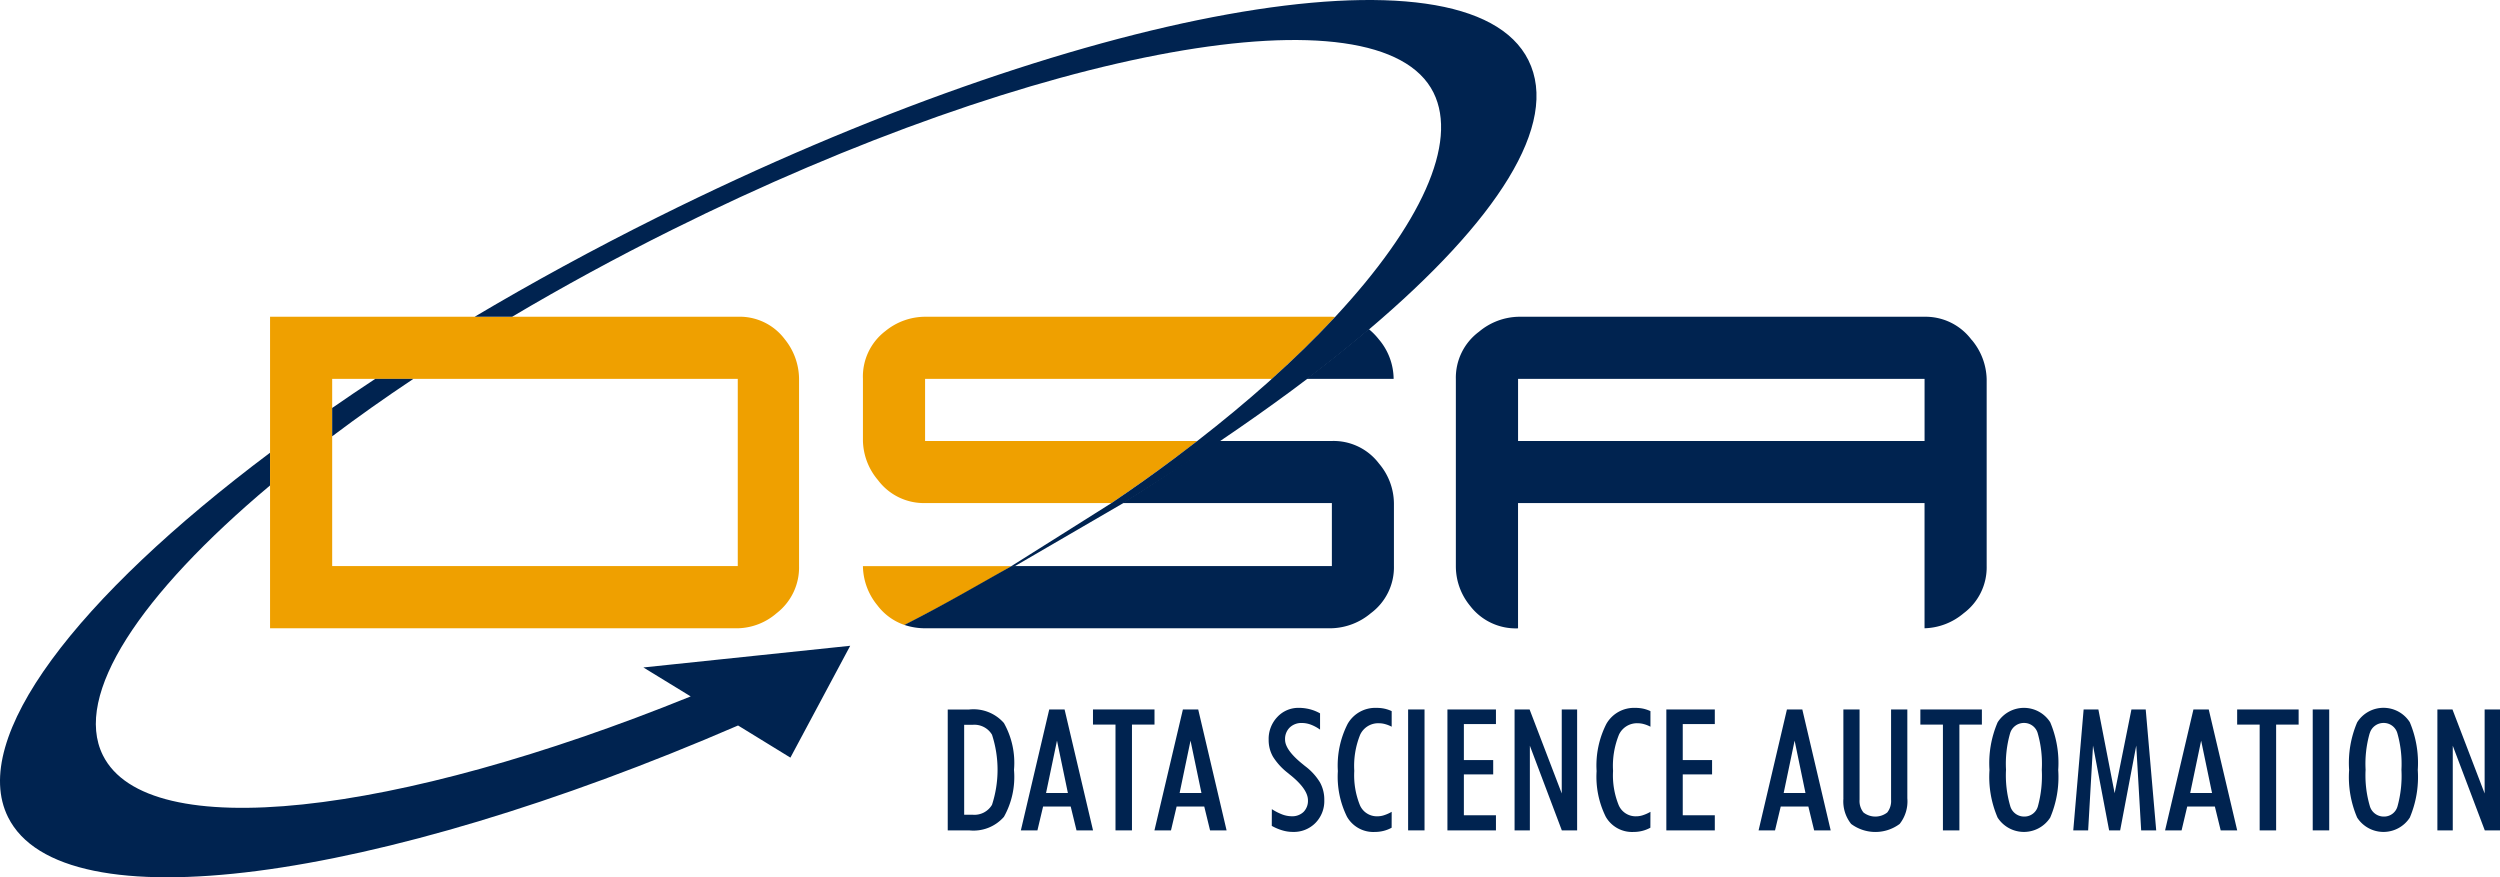 <svg id="Group_622" data-name="Group 622" xmlns="http://www.w3.org/2000/svg" xmlns:xlink="http://www.w3.org/1999/xlink" width="184.5" height="64.745" viewBox="0 0 184.5 64.745">
  <defs>
    <clipPath id="clip-path">
      <rect id="Rectangle_283" data-name="Rectangle 283" width="184.5" height="64.745" fill="none"/>
    </clipPath>
  </defs>
  <g id="Group_283" data-name="Group 283" clip-path="url(#clip-path)">
    <path id="Path_116" data-name="Path 116" d="M131.25,98.477h.624a1.508,1.508,0,0,1,1.431.73,8.37,8.37,0,0,1,0,5.173,1.506,1.506,0,0,1-1.43.732h-.624Zm.372,7.79a2.986,2.986,0,0,0,2.563-1,6.025,6.025,0,0,0,.743-3.467,5.989,5.989,0,0,0-.743-3.454,2.982,2.982,0,0,0-2.563-1h-1.584v8.924Z" transform="translate(-60.095 -44.985)" fill="#002350"/>
    <path id="Path_117" data-name="Path 117" d="M143.544,103.507h-1.611l.807-3.863Zm-2.248,2.76.418-1.76h2.038l.429,1.76H145.4l-2.1-8.924h-1.132l-2.094,8.924Z" transform="translate(-64.734 -44.985)" fill="#002350"/>
    <path id="Path_118" data-name="Path 118" d="M151.627,106.267V98.459h-1.662V97.343h4.54v1.116h-1.663v7.808Z" transform="translate(-69.303 -44.985)" fill="#002350"/>
    <path id="Path_119" data-name="Path 119" d="M161.869,103.507h-1.611l.805-3.863Zm-2.248,2.76.415-1.76h2.04l.429,1.76h1.219l-2.094-8.924H160.5l-2.1,8.924Z" transform="translate(-73.202 -44.985)" fill="#002350"/>
    <path id="Path_120" data-name="Path 120" d="M174.307,104.6a4.172,4.172,0,0,0,.788.4,2.043,2.043,0,0,0,.679.125,1.2,1.2,0,0,0,.874-.321,1.161,1.161,0,0,0,.324-.86q0-.794-1.238-1.814c-.1-.079-.177-.14-.223-.183a4.64,4.64,0,0,1-1.118-1.214,2.464,2.464,0,0,1-.321-1.254,2.343,2.343,0,0,1,.642-1.682,2.112,2.112,0,0,1,1.589-.672,3.286,3.286,0,0,1,.8.1,3.167,3.167,0,0,1,.762.306v1.2a3,3,0,0,0-.679-.367,1.915,1.915,0,0,0-.654-.122,1.24,1.24,0,0,0-.907.335,1.182,1.182,0,0,0-.342.89c0,.515.437,1.121,1.315,1.824.078.065.141.117.184.149a4.263,4.263,0,0,1,1.078,1.187,2.62,2.62,0,0,1,.318,1.3,2.3,2.3,0,0,1-.652,1.69,2.237,2.237,0,0,1-1.671.663,2.673,2.673,0,0,1-.758-.11,3.649,3.649,0,0,1-.795-.336Z" transform="translate(-80.445 -44.885)" fill="#002350"/>
    <path id="Path_121" data-name="Path 121" d="M187.531,105.97a2.485,2.485,0,0,1-.6.235,2.676,2.676,0,0,1-.648.078,2.235,2.235,0,0,1-2.045-1.119,6.665,6.665,0,0,1-.676-3.375,6.743,6.743,0,0,1,.722-3.481,2.346,2.346,0,0,1,2.14-1.181,2.7,2.7,0,0,1,.584.059,2.529,2.529,0,0,1,.526.18v1.15a2.319,2.319,0,0,0-.491-.193,1.679,1.679,0,0,0-.439-.062,1.468,1.468,0,0,0-1.393.839,6.129,6.129,0,0,0-.437,2.676,5.892,5.892,0,0,0,.415,2.531,1.362,1.362,0,0,0,1.286.821,1.574,1.574,0,0,0,.507-.083,2.813,2.813,0,0,0,.552-.248Z" transform="translate(-84.828 -44.885)" fill="#002350"/>
    <rect id="Rectangle_281" data-name="Rectangle 281" width="1.211" height="8.924" transform="translate(103.919 52.358)" fill="#002350"/>
    <path id="Path_122" data-name="Path 122" d="M198.6,106.267V97.343h3.581v1.078h-2.367v2.659h2.164v1.057h-2.164v3.015h2.367v1.116Z" transform="translate(-91.78 -44.985)" fill="#002350"/>
    <path id="Path_123" data-name="Path 123" d="M207.813,106.267V97.343h1.108l2.373,6.2v-6.2h1.135v8.924H211.3l-2.359-6.248v6.248Z" transform="translate(-96.037 -44.985)" fill="#002350"/>
    <path id="Path_124" data-name="Path 124" d="M223.033,105.97a2.54,2.54,0,0,1-.6.235,2.651,2.651,0,0,1-.645.078,2.235,2.235,0,0,1-2.046-1.119,6.646,6.646,0,0,1-.678-3.375,6.76,6.76,0,0,1,.721-3.481,2.349,2.349,0,0,1,2.14-1.181,2.734,2.734,0,0,1,.587.059,2.66,2.66,0,0,1,.526.18v1.15a2.361,2.361,0,0,0-.49-.193,1.694,1.694,0,0,0-.439-.062,1.467,1.467,0,0,0-1.393.839,6.112,6.112,0,0,0-.437,2.676,5.849,5.849,0,0,0,.416,2.531,1.359,1.359,0,0,0,1.284.821,1.57,1.57,0,0,0,.507-.083,2.783,2.783,0,0,0,.552-.248Z" transform="translate(-101.235 -44.885)" fill="#002350"/>
    <path id="Path_125" data-name="Path 125" d="M228.636,106.267V97.343h3.577v1.078h-2.366v2.659h2.164v1.057h-2.164v3.015h2.366v1.116Z" transform="translate(-105.66 -44.985)" fill="#002350"/>
    <path id="Path_126" data-name="Path 126" d="M244.753,103.507h-1.608l.807-3.863Zm-2.247,2.76.421-1.76h2.039l.427,1.76h1.221l-2.094-8.924h-1.135l-2.092,8.924Z" transform="translate(-111.509 -44.985)" fill="#002350"/>
    <path id="Path_127" data-name="Path 127" d="M252.927,103.9V97.343h1.195v6.651a1.36,1.36,0,0,0,.287.951,1.425,1.425,0,0,0,1.757,0,1.37,1.37,0,0,0,.281-.951V97.343h1.2V103.9a2.68,2.68,0,0,1-.567,1.892,3,3,0,0,1-3.579,0,2.667,2.667,0,0,1-.57-1.892" transform="translate(-116.886 -44.985)" fill="#002350"/>
    <path id="Path_128" data-name="Path 128" d="M265.155,106.267V98.459h-1.665V97.343h4.54v1.116h-1.66v7.808Z" transform="translate(-121.767 -44.985)" fill="#002350"/>
    <path id="Path_129" data-name="Path 129" d="M274.5,99.005a1.059,1.059,0,0,1,1.022-.766,1.04,1.04,0,0,1,1.017.763,8.171,8.171,0,0,1,.3,2.687,8.579,8.579,0,0,1-.291,2.717,1.032,1.032,0,0,1-1.01.741,1.062,1.062,0,0,1-1.029-.78,8.014,8.014,0,0,1-.31-2.678,8.173,8.173,0,0,1,.3-2.684m-.92,6.218a2.308,2.308,0,0,0,3.881,0,7.628,7.628,0,0,0,.592-3.513,7.682,7.682,0,0,0-.592-3.523,2.3,2.3,0,0,0-3.881.008,7.636,7.636,0,0,0-.6,3.515,7.584,7.584,0,0,0,.6,3.513" transform="translate(-126.155 -44.885)" fill="#002350"/>
    <path id="Path_130" data-name="Path 130" d="M284.469,106.267l.765-8.924h1.088l1.2,6.18,1.24-6.18h1.054l.774,8.924h-1.11l-.363-6.261-1.188,6.261h-.814l-1.189-6.261-.359,6.261Z" transform="translate(-131.462 -44.985)" fill="#002350"/>
    <path id="Path_131" data-name="Path 131" d="M300.533,103.507h-1.611l.807-3.863Zm-2.247,2.76.416-1.76h2.04l.43,1.76h1.218l-2.1-8.924H299.16l-2.092,8.924Z" transform="translate(-137.285 -44.985)" fill="#002350"/>
    <path id="Path_132" data-name="Path 132" d="M308.617,106.267V98.459h-1.661V97.343h4.537v1.116h-1.661v7.808Z" transform="translate(-141.854 -44.985)" fill="#002350"/>
    <rect id="Rectangle_282" data-name="Rectangle 282" width="1.217" height="8.924" transform="translate(170.679 52.358)" fill="#002350"/>
    <path id="Path_133" data-name="Path 133" d="M323.845,99.005a1.056,1.056,0,0,1,1.024-.766,1.043,1.043,0,0,1,1.016.763,8.242,8.242,0,0,1,.3,2.687,8.442,8.442,0,0,1-.294,2.717,1.025,1.025,0,0,1-1.009.741,1.065,1.065,0,0,1-1.031-.78,8.009,8.009,0,0,1-.311-2.678,8.18,8.18,0,0,1,.3-2.684m-.923,6.218a2.313,2.313,0,0,0,3.886,0,7.689,7.689,0,0,0,.588-3.513,7.744,7.744,0,0,0-.588-3.523,2.3,2.3,0,0,0-3.886.008,7.642,7.642,0,0,0-.593,3.515,7.591,7.591,0,0,0,.593,3.513" transform="translate(-148.959 -44.885)" fill="#002350"/>
    <path id="Path_134" data-name="Path 134" d="M334.43,106.267V97.343h1.113l2.374,6.2v-6.2h1.134v8.924h-1.123l-2.363-6.248v6.248Z" transform="translate(-154.551 -44.985)" fill="#002350"/>
    <path id="Path_135" data-name="Path 135" d="M143.076,52.631H122.987V48.045h25.589c1.721-1.546,3.283-3.075,4.672-4.571-.1-.006-.189-.013-.292-.013H123.011a4.661,4.661,0,0,0-2.95,1.054,4.215,4.215,0,0,0-1.66,3.53v4.586a4.641,4.641,0,0,0,1.109,2.885,4.231,4.231,0,0,0,3.5,1.695h13.735c1.6-1.08,3.143-2.175,4.613-3.273.587-.437,1.156-.87,1.717-1.307" transform="translate(-54.716 -20.085)" fill="#efa000"/>
    <path id="Path_136" data-name="Path 136" d="M118.4,77.675a4.655,4.655,0,0,0,1.062,2.887,4.2,4.2,0,0,0,2.012,1.459c2.757-1.4,5.368-2.857,7.9-4.345Z" transform="translate(-54.716 -35.896)" fill="#efa000"/>
    <path id="Path_137" data-name="Path 137" d="M185.689,48.827a4.561,4.561,0,0,0-1.105-2.932,4.8,4.8,0,0,0-.73-.742c-1.421,1.2-2.975,2.447-4.6,3.675Z" transform="translate(-82.839 -20.866)" fill="#002350"/>
    <path id="Path_138" data-name="Path 138" d="M145.075,61.981c-.01.008-.055-.006-.066,0-1.572,1.021-3.156,2.09-4.837,3.108h15.465v4.653H132c-2.336,1.3-4.792,2.758-7.914,4.34a4.79,4.79,0,0,0,1.576.248h29.947a4.694,4.694,0,0,0,2.9-1.109,4.221,4.221,0,0,0,1.708-3.5V65.116a4.6,4.6,0,0,0-1.105-2.945,4.2,4.2,0,0,0-3.507-1.661h-8.355c-.732.5-1.32.8-2.079,1.3" transform="translate(-57.345 -27.964)" fill="#002350"/>
    <path id="Path_139" data-name="Path 139" d="M237.809,45.162a4.237,4.237,0,0,0-3.5-1.7H204.358a4.692,4.692,0,0,0-2.9,1.106,4.221,4.221,0,0,0-1.707,3.495V61.9a4.589,4.589,0,0,0,1.055,2.9,4.239,4.239,0,0,0,3.534,1.657V57.211h30v9.241a4.658,4.658,0,0,0,2.885-1.109,4.222,4.222,0,0,0,1.7-3.492V48.061a4.674,4.674,0,0,0-1.108-2.9m-3.475,7.469h-30V48.045h30Z" transform="translate(-92.309 -20.085)" fill="#002350"/>
    <path id="Path_140" data-name="Path 140" d="M94.769,95.55l.016-.006" transform="translate(-43.796 -44.154)" fill="#2d7fc3"/>
    <path id="Path_141" data-name="Path 141" d="M54.47,82.246l3.862,2.372,4.414-8.255-15.265,1.6L50.973,80.1C29.16,88.938,10.9,91.072,7.594,84.446c-2.212-4.441,2.755-11.87,12.337-19.916V62.115C5.618,72.851-2.309,83.184.595,89.013c3.991,8.013,27.079,4.825,53.875-6.767" transform="translate(0 -28.705)" fill="#002350"/>
    <path id="Path_142" data-name="Path 142" d="M37.054,43.461H71.581a4.153,4.153,0,0,1,3.454,1.654,4.711,4.711,0,0,1,1.059,2.9V61.851a4.264,4.264,0,0,1-1.661,3.492,4.52,4.52,0,0,1-2.852,1.109H37.054Zm4.585,18.4H71.571V48.045H41.639Z" transform="translate(-17.124 -20.085)" fill="#efa000"/>
    <path id="Path_143" data-name="Path 143" d="M105,41.779l8-4.653c1.681-1.019,7.145-4.58,7.145-4.58q2.779-1.877,5.276-3.724l1.149-.862c1.5-1.133,2.913-2.266,4.238-3.378l.333-.28c9.414-7.977,14.1-15.151,11.75-19.863-4.5-9.028-33.262-3.85-64.244,11.581-4.752,2.366-9.278,4.839-13.521,7.356h2.766c3.7-2.193,7.635-4.343,11.77-6.4,27.117-13.5,52.292-18.041,56.227-10.143,1.85,3.723-.953,9.778-7.26,16.556l-.129.139c-1.357,1.451-2.876,2.934-4.543,4.431l-.272.248c-1.607,1.433-3.357,2.885-5.229,4.338l-1.718,1.307c-1.469,1.1-3.012,2.193-4.612,3.273,0,0-7.291,4.6-7.413,4.668Z" transform="translate(-30.097 0)" fill="#002350"/>
    <path id="Path_144" data-name="Path 144" d="M45.578,56.222q2.811-2.119,5.991-4.238H48.755q-1.627,1.071-3.177,2.147Z" transform="translate(-21.063 -24.023)" fill="#002350"/>
  </g>
</svg>
